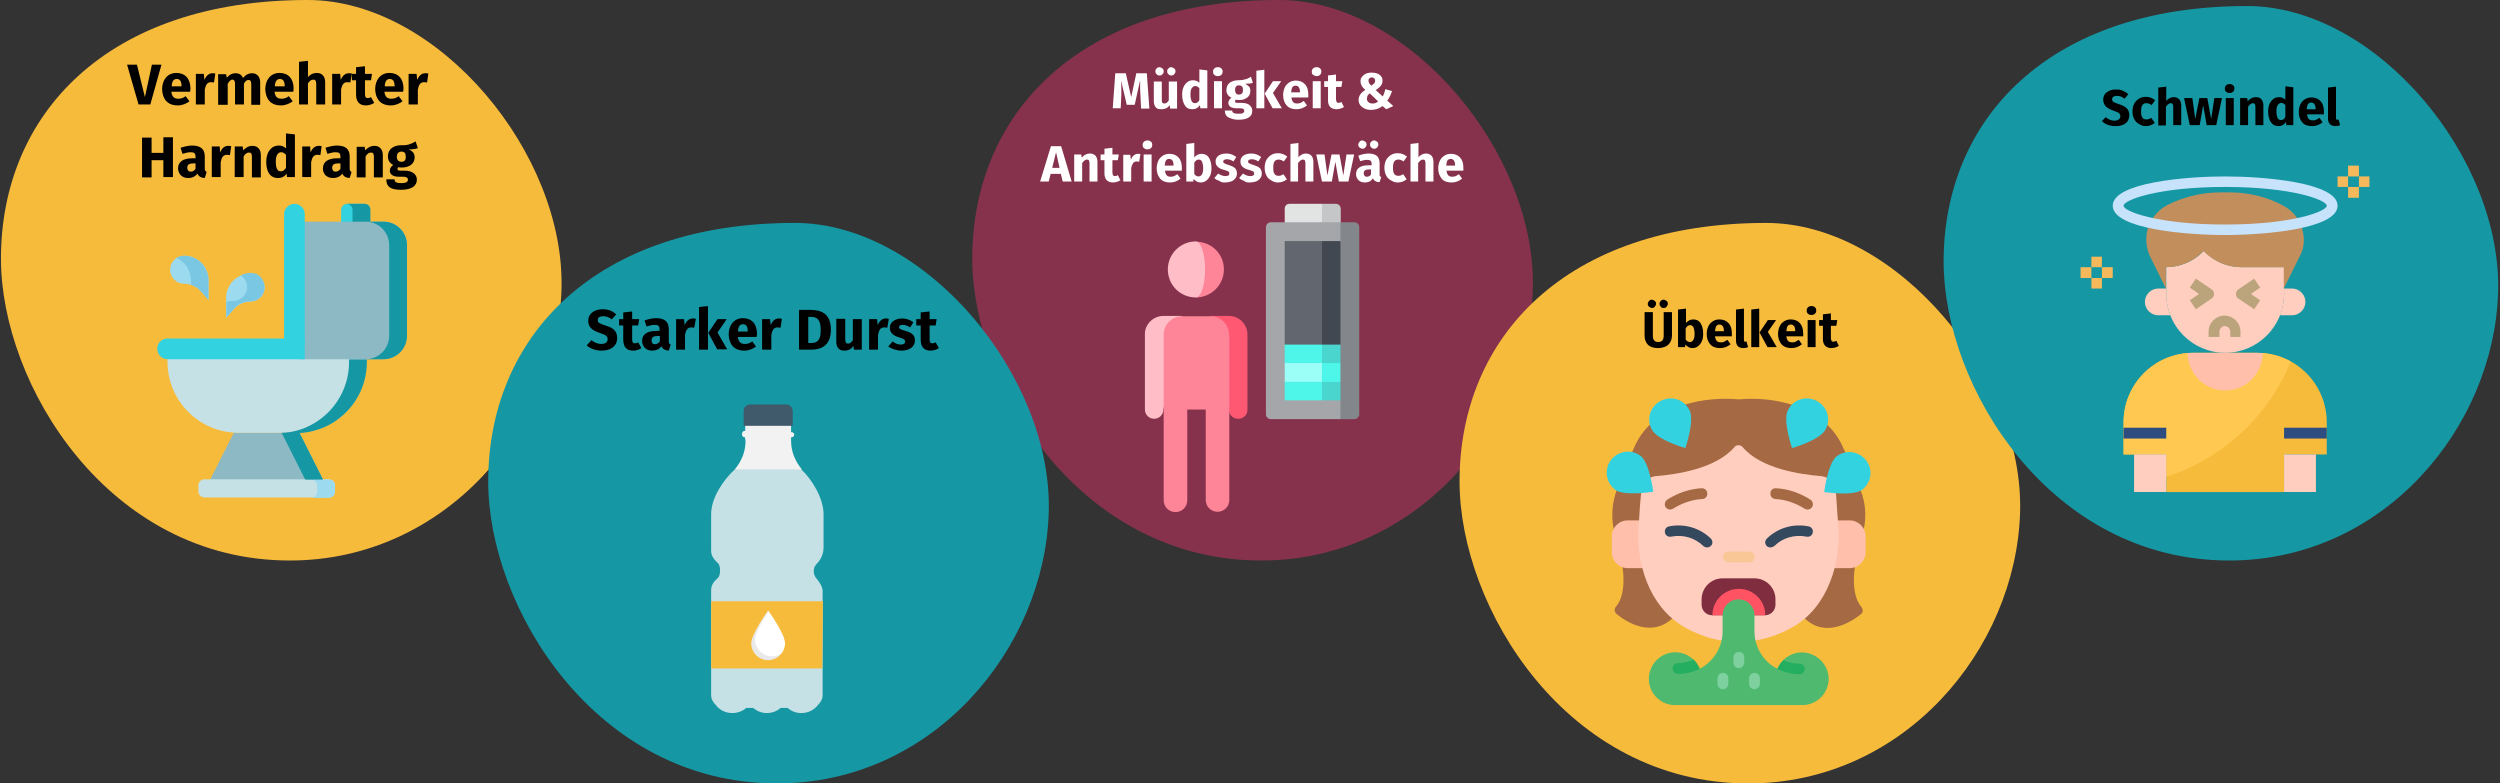 <?xml version="1.0" encoding="UTF-8"?>
<svg xmlns="http://www.w3.org/2000/svg" xmlns:xlink="http://www.w3.org/1999/xlink" width="785px" height="246px" viewBox="0 0 785 246" version="1.1">
  <rect x="0" y="0" width="785" height="246" fill="#333333" stroke="none"/>
  <title>diabetes-typ2-symptome</title>
  <g id="Page-1" stroke="none" stroke-width="1" fill="none" fill-rule="evenodd">
    <g id="Illustrationen" transform="translate(-123, -27319)" fill-rule="nonzero">
      <g id="diabetes-typ2-symptome" transform="translate(123, 27319)">
        <g id="Group-2">
          <path d="M91,176 C140,176 174.9,133.8 176.3,91.1 C177.7,48.4 137.7,0 96.6,0 C33.7,0 0.3,35.8 0.3,81.2 C0.3,120.7 33.9,176 91,176 Z" id="Oval-Copy-2" fill="#F7BB3C"></path>
          <g id="toilet" transform="translate(49, 64)">
            <path d="M65.4,0 L60,0 C59,0 58.1,0.8 58.1,1.9 L58.1,7.5 L67.2,7.5 L67.2,1.9 C67.3,0.8 66.5,0 65.4,0 L65.4,0 Z" id="Path" fill="#33D2E1"></path>
            <path d="M67.3,1.9 L67.3,7.5 L61.7,7.5 L61.7,1.9 C61.7,0.9 60.9,0.1 59.9,0 C59.9,0 60,0 60,0 L65.4,0 C66.5,0 67.3,0.8 67.3,1.9 Z" id="Path_1_" fill="#1598A4"></path>
            <polygon id="Path_2_" fill="#8DB9C4" points="45 71.9 24.4 71.9 17 86.6 34.9 89.2 52.4 86.6"></polygon>
            <path d="M43.9,71.9 L25.9,71.9 C13.6,71.9 3.6,61.9 3.6,49.6 L3.6,46.8 L66.1,46.8 L66.1,49.6 C66.2,62 56.2,71.9 43.9,71.9 Z" id="Path_3_" fill="#C5E1E6"></path>
            <path d="M66.2,48.8 L66.2,49.7 C66.2,62 56.2,72 43.9,72 L38.3,72 C50.6,72 60.6,62 60.6,49.7 L60.6,48.8 L66.2,48.8 L66.2,48.8 Z" id="Path_4_" fill="#1598A4"></path>
            <path d="M71.4,48.8 L44.9,48.8 L44.9,5.6 L71.4,5.6 C75.5,5.6 78.8,8.9 78.8,13 L78.8,41.4 C78.8,45.4 75.5,48.8 71.4,48.8 L71.4,48.8 Z" id="Path_5_" fill="#8DB9C4"></path>
            <path d="M78.8,13 L78.8,41.4 C78.8,45.5 75.5,48.8 71.4,48.8 L65.8,48.8 C69.9,48.8 73.2,45.5 73.2,41.4 L73.2,13 C73.2,8.9 69.9,5.6 65.8,5.6 L71.4,5.6 C75.5,5.6 78.8,8.9 78.8,13 L78.8,13 Z" id="Path_6_" fill="#1598A4"></path>
            <path d="M43.5,0 C45.3,0 46.7,1.5 46.7,3.2 L46.7,44.1 L40.2,44.1 L40.2,3.2 C40.2,1.5 41.7,0 43.5,0 L43.5,0 Z" id="Path_7_" fill="#33D2E1"></path>
            <path d="M3.6,42.3 L46.7,42.3 L46.7,48.8 L3.6,48.8 C1.8,48.8 0.4,47.3 0.4,45.6 C0.3,43.7 1.8,42.3 3.6,42.3 L3.6,42.3 Z" id="Path_8_" fill="#33D2E1"></path>
            <path d="M54.3,92.2 L15.2,92.2 C14.2,92.2 13.3,91.4 13.3,90.3 L13.3,88.4 C13.3,87.4 14.1,86.5 15.2,86.5 L54.3,86.5 C55.3,86.5 56.2,87.3 56.2,88.4 L56.2,90.3 C56.2,91.3 55.3,92.2 54.3,92.2 Z" id="Path_9_" fill="#C5E1E6"></path>
            <path d="M56.2,88.5 L56.2,90.4 C56.2,91.4 55.4,92.3 54.3,92.3 L48.7,92.3 C49.7,92.3 50.6,91.5 50.6,90.4 L50.6,88.5 C50.6,87.5 49.8,86.6 48.7,86.6 L54.3,86.6 C55.3,86.6 56.2,87.4 56.2,88.5 L56.2,88.5 Z" id="Path_10_" fill="#9CDBEF"></path>
            <path d="M22,35.8 L22,29.6 C22,25.3 25.4,21.9 29.7,21.9 C32.1,21.9 34.1,23.9 34.1,26.3 C34.1,28.7 32.1,30.7 29.7,30.7 C27.6,30.7 25.7,31.6 24.3,33.2 L22,35.8 Z" id="Path_11_" fill="#9CDBEF"></path>
            <path d="M34.1,26.2 C34.1,27.4 33.6,28.5 32.8,29.3 C32,30.1 30.9,30.6 29.7,30.6 C28.7,30.6 27.7,30.8 26.8,31.2 C25.9,31.6 25.1,32.2 24.4,33 L22.1,35.7 L22.1,30.8 C22.8,30.6 23.5,30.5 24.2,30.5 C25.4,30.5 26.5,30 27.3,29.2 C28.1,28.4 28.6,27.3 28.6,26.1 C28.6,24.9 28.1,23.8 27.3,23 C27.1,22.8 26.8,22.6 26.6,22.4 C27.6,22 28.7,21.7 29.8,21.7 C31,21.7 32.1,22.2 32.9,23 C33.6,23.9 34.1,25 34.1,26.2 L34.1,26.2 Z" id="Path_12_" fill="#79C7E2"></path>
            <path d="M16.5,30.2 L16.5,24 C16.5,19.7 13.1,16.3 8.8,16.3 C6.4,16.3 4.4,18.3 4.4,20.7 C4.4,23.1 6.4,25.1 8.8,25.1 C10.9,25.1 12.8,26 14.2,27.6 L16.5,30.2 Z" id="Path_13_" fill="#9CDBEF"></path>
            <g id="Group" transform="translate(5.94, 16.2)">
              <path d="M10.5,7.8 L10.5,14 L8.2,11.3 C7.5,10.5 6.7,9.9 5.8,9.5 C5.5,9.4 5.3,9.3 5,9.2 L5,7.8 C5,4.7 3.2,2 0.5,0.8 C1.2,0.4 2,0.1 2.9,0.1 C7.1,0.1 10.5,3.6 10.5,7.8 Z" id="Path_14_" fill="#79C7E2"></path>
              <polygon id="Path_15_" fill="#1598A4" points="46.5 70.4 40.9 70.4 33.5 55.7 39.1 55.7"></polygon>
            </g>
          </g>
          <path d="M396,176 C445,176 479.9,133.8 481.3,91.1 C482.7,48.4 442.7,0 401.6,0 C338.7,0 305.3,35.8 305.3,81.2 C305.3,120.7 338.9,176 396,176 Z" id="Oval-Copy-3" fill="#87324C"></path>
          <g id="tiredness" transform="translate(359, 64)">
            <path d="M26.9,35.2 L21.1,35.2 L26.9,64.7 C26.9,66.3 28.2,67.5 29.8,67.5 C31.4,67.5 32.7,66.3 32.7,64.7 L32.7,41 C32.7,37.9 30.1,35.2 26.9,35.2 Z" id="Path_16_" fill="#FF5872"></path>
            <path d="M6.3,35.2 L12.1,35.2 L6.3,64.6 C6.3,66.2 5,67.5 3.4,67.5 C1.8,67.5 0.5,66.2 0.5,64.6 L0.5,41 C0.4,37.9 3.1,35.2 6.3,35.2 Z" id="Path_17_" fill="#FFBDC8"></path>
            <path d="M26.9,41.1 C26.9,37.9 24.3,35.3 21.1,35.3 L12.2,35.3 C9,35.3 6.4,37.9 6.4,41.1 L6.4,93.1 C6.4,95.1 8,96.8 10.1,96.8 C12.1,96.8 13.8,95.2 13.8,93.1 L13.8,64.6 L19.6,64.6 L19.6,93 C19.6,95 21.2,96.7 23.3,96.7 C25.3,96.7 27,95.1 27,93 L27,41.1 L26.9,41.1 Z" id="Path_18_" fill="#FE8598"></path>
            <path d="M16.5,11.9 L16.5,29.4 C21.3,29.4 25.3,25.5 25.3,20.6 C25.3,15.7 21.4,11.9 16.5,11.9 Z" id="Path_19_" fill="#FE8598"></path>
            <path d="M19.4,20.6 C19.4,15.8 18.1,11.8 16.5,11.8 C11.7,11.8 7.7,15.7 7.7,20.6 C7.7,25.5 11.6,29.4 16.5,29.4 C18.1,29.4 19.4,25.5 19.4,20.6 Z" id="Path_20_" fill="#FFBDC8"></path>
            <path d="M56.1,0 L50.3,11.7 L62,11.7 L62,1.5 C62,0.7 61.3,0 60.5,0 L56.1,0 Z" id="Path_21_" fill="#C5C6C8"></path>
            <path d="M44.4,1.5 L44.4,11.7 L56.1,11.7 L56.1,0 L45.9,0 C45,0 44.4,0.7 44.4,1.5 Z" id="Path_22_" fill="#E2E3E3"></path>
            <path d="M61.9,5.8 L47.3,36.7 L61.9,67.6 L66.3,67.6 C67.1,67.6 67.8,66.9 67.8,66.1 L67.8,7.3 C67.8,6.5 67.1,5.8 66.3,5.8 L61.9,5.8 Z" id="Path_23_" fill="#83878C"></path>
            <path d="M38.5,7.3 L38.5,66.1 C38.5,66.9 39.2,67.6 40,67.6 L61.9,67.6 L61.9,61.8 L47.3,36.8 L61.9,11.8 L61.9,5.8 L40,5.8 C39.2,5.8 38.5,6.5 38.5,7.3 Z" id="Path_24_" fill="#A4A6AA"></path>
            <polygon id="Path_25_" fill="#4AD6CF" points="50.2 47.1 61.9 55.9 61.9 61.7 56.1 61.7"></polygon>
            <polygon id="Path_26_" fill="#4EF5E9" points="56.1 47.1 44.4 55.9 44.4 61.7 56.1 61.7"></polygon>
            <polygon id="Path_27_" fill="#4EF5E9" points="50.2 41.3 61.9 50 61.9 55.9 56.1 55.9"></polygon>
            <polygon id="Path_28_" fill="#9BFEF7" points="56.1 41.3 44.4 50 44.4 55.9 56.1 55.9"></polygon>
            <polygon id="Path_29_" fill="#4AD6CF" points="50.2 35.4 61.9 44.2 61.9 50 56.1 50"></polygon>
            <polygon id="Path_30_" fill="#4EF5E9" points="56.1 35.4 44.4 44.2 44.4 50 56.1 50"></polygon>
            <polygon id="Path_31_" fill="#414851" points="56.1 11.7 47.3 27.9 56.1 44.2 61.9 44.2 61.9 11.7"></polygon>
            <polygon id="Path_32_" fill="#62676F" points="44.4 11.7 56.1 11.7 56.1 44.2 44.4 44.2"></polygon>
          </g>
          <path d="M351.9,34 L352.1,29.7 C352.1,29 352.1,28.4 352.1,27.8 C352.1,27 352.1,26.1 352,25.2 L352,25.2 L353.8,32.9 L356.3,32.9 L358,25.2 C358,25.8 358,26.3 358,27 C358,27.8 358,28.7 358.1,29.8 L358.1,29.8 L358.3,34.1 L360.9,34.1 L360.1,23 L356.8,23 L355.2,30.5 L353.5,23 L350.2,23 L349.4,34 L351.9,34 Z M364.1,23.7 C364.5,23.7 364.8,23.6 365,23.3 C365.3,23.1 365.4,22.8 365.4,22.4 C365.4,22 365.3,21.7 365,21.5 C364.7,21.3 364.4,21.1 364.1,21.1 C363.8,21.1 363.4,21.2 363.2,21.5 C362.9,21.7 362.8,22 362.8,22.4 C362.8,22.8 362.9,23.1 363.2,23.3 C363.4,23.6 363.7,23.7 364.1,23.7 Z M367.8,23.7 C368.2,23.7 368.5,23.6 368.7,23.3 C368.9,23.1 369.1,22.8 369.1,22.4 C369.1,22 369,21.7 368.7,21.5 C368.4,21.3 368.1,21.1 367.8,21.1 C367.4,21.1 367.1,21.2 366.9,21.5 C366.6,21.7 366.5,22 366.5,22.4 C366.5,22.8 366.6,23.1 366.9,23.3 C367.1,23.6 367.4,23.7 367.8,23.7 Z M364.7,34.3 C365.8,34.3 366.7,33.9 367.3,33 L367.3,33 L367.4,34.1 L369.6,34.1 L369.6,25.6 L367,25.6 L367,31.5 C366.6,32.2 366.2,32.5 365.6,32.5 C365.3,32.5 365.1,32.4 365,32.3 C364.9,32.2 364.8,31.8 364.8,31.4 L364.8,31.4 L364.8,25.6 L362.3,25.6 L362.3,31.7 C362.3,32.5 362.5,33.2 362.9,33.7 C363.3,34.2 363.9,34.3 364.7,34.3 Z M374.4,34.3 C375.4,34.3 376.2,33.9 376.8,33 L376.8,33 L376.9,34 L379.1,34 L379.1,22.1 L376.6,21.8 L376.6,26 C376.1,25.5 375.4,25.2 374.6,25.2 C373.9,25.2 373.3,25.4 372.8,25.8 C372.3,26.2 371.9,26.7 371.6,27.4 C371.3,28.1 371.2,28.9 371.2,29.7 C371.2,31.1 371.5,32.2 372,33 C372.5,33.9 373.3,34.3 374.4,34.3 Z M375.2,32.4 C374.8,32.4 374.4,32.2 374.2,31.8 C374,31.4 373.8,30.7 373.8,29.7 C373.8,28.8 373.9,28.1 374.2,27.7 C374.5,27.3 374.9,27 375.3,27 C375.6,27 375.8,27.1 376,27.2 C376.2,27.3 376.4,27.5 376.6,27.7 L376.6,27.7 L376.6,31.4 C376.3,32.1 375.8,32.4 375.2,32.4 Z M382.4,23.9 C382.8,23.9 383.2,23.8 383.5,23.5 C383.8,23.2 383.9,22.9 383.9,22.5 C383.9,22.1 383.8,21.7 383.5,21.5 C383.2,21.2 382.9,21.1 382.4,21.1 C382,21.1 381.6,21.2 381.3,21.5 C381,21.8 380.9,22.1 380.9,22.5 C380.9,22.9 381,23.3 381.3,23.5 C381.6,23.8 382,23.9 382.4,23.9 Z M383.7,34 L383.7,25.5 L381.2,25.5 L381.2,34 L383.7,34 Z M388.8,37.6 C390.2,37.6 391.3,37.4 392.1,36.9 C392.9,36.4 393.2,35.7 393.2,34.8 C393.2,34.3 393.1,33.9 392.8,33.5 C392.5,33.1 392.2,32.8 391.7,32.6 C391.2,32.4 390.6,32.3 390,32.3 L390,32.3 L388.7,32.3 C388.3,32.3 388.1,32.3 388,32.2 C387.9,32.1 387.8,32 387.8,31.8 C387.8,31.7 387.8,31.6 387.9,31.5 C387.9,31.4 388,31.3 388.1,31.3 C388.4,31.4 388.7,31.4 389.1,31.4 C389.8,31.4 390.5,31.3 391,31 C391.5,30.8 392,30.4 392.2,30 C392.5,29.6 392.6,29.1 392.6,28.5 C392.6,27.9 392.5,27.5 392.2,27.2 C391.9,26.9 391.5,26.6 391,26.3 C392.1,26.3 392.9,26.2 393.4,26 L393.4,26 L392.8,24.1 C392.2,24.5 391.6,24.8 391,24.9 C390.4,25.1 389.7,25.2 388.8,25.2 C387.7,25.2 386.8,25.5 386.1,26 C385.4,26.6 385.1,27.3 385.1,28.3 C385.1,28.9 385.2,29.3 385.5,29.7 C385.7,30.1 386.1,30.4 386.7,30.7 C386.4,30.9 386.1,31.1 386,31.4 C385.8,31.7 385.7,32 385.7,32.3 C385.7,32.8 385.9,33.2 386.3,33.5 C386.7,33.8 387.4,34 388.3,34 L388.3,34 L389.5,34 C389.9,34 390.2,34.1 390.4,34.2 C390.6,34.3 390.7,34.6 390.7,34.8 C390.7,35.1 390.6,35.3 390.3,35.5 C390,35.7 389.6,35.7 388.9,35.7 C388.4,35.7 388,35.7 387.7,35.6 C387.4,35.5 387.2,35.4 387.1,35.3 C387,35.2 386.9,34.9 386.9,34.7 L386.9,34.7 L384.6,34.7 C384.6,35.3 384.7,35.8 385,36.2 C385.2,36.6 385.7,36.9 386.3,37.1 C387,37.4 387.8,37.6 388.8,37.6 Z M389,29.7 C388.6,29.7 388.3,29.6 388.1,29.3 C387.9,29 387.8,28.7 387.8,28.2 C387.8,27.8 387.9,27.4 388.1,27.2 C388.3,26.9 388.6,26.8 389,26.8 C389.9,26.8 390.3,27.3 390.3,28.2 C390.3,28.7 390.2,29.1 390,29.3 C389.7,29.6 389.4,29.7 389,29.7 Z M397,34 L397,21.9 L394.5,22.2 L394.5,34 L397,34 Z M402.5,34 L399.7,29.2 L402.3,25.5 L399.7,25.5 L397.1,29.4 L399.6,34 L402.5,34 Z M407.1,34.3 C408.3,34.3 409.4,33.9 410.4,33.1 L410.4,33.1 L409.4,31.7 C409,32 408.7,32.1 408.4,32.3 C408.1,32.4 407.7,32.5 407.4,32.5 C406.8,32.5 406.4,32.4 406.1,32.1 C405.8,31.8 405.6,31.3 405.5,30.6 L405.5,30.6 L410.8,30.6 C410.8,30.3 410.8,30 410.8,29.7 C410.8,28.3 410.5,27.3 409.8,26.5 C409.1,25.7 408.1,25.3 406.9,25.3 C406.1,25.3 405.4,25.5 404.8,25.9 C404.2,26.3 403.7,26.8 403.4,27.5 C403.1,28.2 402.9,29 402.9,29.8 C402.9,31.2 403.3,32.3 404,33.1 C404.7,33.9 405.7,34.3 407.1,34.3 Z M408.2,29 L405.4,29 C405.5,28.3 405.6,27.7 405.8,27.4 C406,27.1 406.4,26.9 406.8,26.9 C407.7,26.9 408.2,27.6 408.2,28.9 L408.2,28.9 L408.2,29 L408.2,29 Z M413.4,23.9 C413.8,23.9 414.2,23.8 414.5,23.5 C414.8,23.2 414.9,22.9 414.9,22.5 C414.9,22.1 414.8,21.7 414.5,21.5 C414.2,21.2 413.9,21.1 413.4,21.1 C413,21.1 412.6,21.2 412.3,21.5 C412,21.8 411.9,22.1 411.9,22.5 C411.9,22.9 412,23.3 412.3,23.5 C412.6,23.7 413,23.9 413.4,23.9 Z M414.7,34 L414.7,25.5 L412.2,25.5 L412.2,34 L414.7,34 Z M419.7,34.3 C420.1,34.3 420.5,34.2 420.9,34.1 C421.3,34 421.7,33.8 422,33.6 L422,33.6 L421.2,32 C420.9,32.2 420.6,32.3 420.3,32.3 C420,32.3 419.8,32.2 419.7,32 C419.6,31.8 419.5,31.5 419.5,31.2 L419.5,31.2 L419.5,27.3 L421.2,27.3 L421.5,25.5 L419.5,25.5 L419.5,23.4 L417,23.7 L417,25.5 L415.8,25.5 L415.8,27.3 L417,27.3 L417,31.2 C416.9,33.2 417.8,34.3 419.7,34.3 Z M435.3,34.3 L437.5,33.3 L435.6,31.6 C436.2,30.8 436.7,29.8 437.1,28.6 L437.1,28.6 L435,28 C434.8,28.9 434.5,29.7 434.2,30.3 L434.2,30.3 L432,28.3 C432.7,27.8 433.2,27.4 433.6,26.9 C434,26.4 434.1,25.9 434.1,25.3 C434.1,24.8 434,24.4 433.7,24 C433.4,23.6 433,23.3 432.5,23.1 C432,22.9 431.4,22.8 430.7,22.8 C430,22.8 429.3,22.9 428.8,23.2 C428.3,23.4 427.9,23.8 427.6,24.2 C427.3,24.6 427.2,25 427.2,25.5 C427.2,26 427.3,26.4 427.5,26.8 C427.7,27.2 428.1,27.7 428.7,28.2 C428,28.7 427.4,29.2 427.1,29.7 C426.8,30.2 426.6,30.7 426.6,31.4 C426.6,32 426.8,32.6 427.1,33 C427.4,33.4 427.9,33.8 428.5,34.1 C429.1,34.4 429.8,34.5 430.6,34.5 C431.9,34.5 433.1,34.1 434.1,33.3 L434.1,33.3 L435.3,34.3 Z M430.6,26.9 C430.3,26.6 430,26.3 429.9,26.1 C429.8,25.9 429.7,25.6 429.7,25.3 C429.7,25 429.8,24.7 430,24.6 C430.2,24.4 430.4,24.3 430.8,24.3 C431.1,24.3 431.3,24.4 431.5,24.6 C431.7,24.8 431.8,25 431.8,25.3 C431.8,25.6 431.7,25.9 431.5,26.2 C431.2,26.4 430.9,26.7 430.6,26.9 Z M431,32.5 C430.5,32.5 430.1,32.4 429.7,32.1 C429.4,31.8 429.2,31.5 429.2,31 C429.2,30.7 429.3,30.4 429.4,30.1 C429.5,29.8 429.8,29.6 430.1,29.3 L430.1,29.3 L432.7,31.8 C432.3,32.3 431.7,32.5 431,32.5 Z M329.3,57 L329.9,54.6 L333.1,54.6 L333.7,57 L336.5,57 L333.2,45.9 L330,45.9 L326.6,57 L329.3,57 Z M332.7,52.7 L330.4,52.7 L331.6,47.8 L332.7,52.7 Z M339.8,57 L339.8,51.2 C340.3,50.5 340.8,50.1 341.3,50.1 C341.6,50.1 341.8,50.2 341.9,50.3 C342,50.5 342.1,50.8 342.1,51.2 L342.1,51.2 L342.1,57 L344.6,57 L344.6,50.8 C344.6,50 344.4,49.4 344,48.9 C343.6,48.5 343,48.2 342.3,48.2 C341.8,48.2 341.3,48.3 340.9,48.5 C340.5,48.7 340.1,49 339.7,49.5 L339.7,49.5 L339.5,48.5 L337.3,48.5 L337.3,57 L339.8,57 Z M349.5,57.3 C349.9,57.3 350.3,57.2 350.7,57.1 C351.1,57 351.5,56.8 351.8,56.6 L351.8,56.6 L351,55 C350.7,55.2 350.4,55.3 350.1,55.3 C349.8,55.3 349.6,55.2 349.5,55 C349.4,54.8 349.3,54.5 349.3,54.2 L349.3,54.2 L349.3,50.3 L351,50.3 L351.3,48.5 L349.3,48.5 L349.3,46.4 L346.8,46.7 L346.8,48.5 L345.6,48.5 L345.6,50.3 L346.8,50.3 L346.8,54.2 C346.7,56.2 347.7,57.3 349.5,57.3 Z M355.2,57 L355.2,52.8 C355.3,52.1 355.6,51.6 355.8,51.2 C356.1,50.9 356.4,50.7 356.9,50.7 C357.1,50.7 357.3,50.7 357.7,50.8 L357.7,50.8 L358.1,48.4 C357.8,48.3 357.6,48.3 357.3,48.3 C356.8,48.3 356.4,48.5 356,48.8 C355.6,49.1 355.3,49.6 355.1,50.2 L355.1,50.2 L354.9,48.6 L352.7,48.6 L352.7,57 L355.2,57 Z M360.3,46.9 C360.7,46.9 361.1,46.8 361.4,46.5 C361.7,46.2 361.8,45.9 361.8,45.5 C361.8,45.1 361.7,44.7 361.4,44.5 C361.1,44.2 360.8,44.1 360.3,44.1 C359.9,44.1 359.5,44.2 359.2,44.5 C358.9,44.8 358.8,45.1 358.8,45.5 C358.8,45.9 358.9,46.3 359.2,46.5 C359.5,46.8 359.9,46.9 360.3,46.9 Z M361.6,57 L361.6,48.5 L359.1,48.5 L359.1,57 L361.6,57 Z M367.4,57.3 C368.6,57.3 369.7,56.9 370.7,56.1 L370.7,56.1 L369.7,54.7 C369.3,55 369,55.1 368.7,55.3 C368.4,55.4 368,55.5 367.7,55.5 C367.1,55.5 366.7,55.4 366.4,55.1 C366.1,54.8 365.9,54.3 365.8,53.6 L365.8,53.6 L371.1,53.6 C371.1,53.3 371.1,53 371.1,52.7 C371.1,51.3 370.8,50.3 370.1,49.5 C369.4,48.7 368.4,48.3 367.2,48.3 C366.4,48.3 365.7,48.5 365.1,48.9 C364.5,49.3 364,49.8 363.7,50.5 C363.4,51.2 363.2,52 363.2,52.8 C363.2,54.2 363.6,55.3 364.3,56.1 C365,56.9 366,57.3 367.4,57.3 Z M368.5,52 L365.7,52 C365.8,51.3 365.9,50.7 366.1,50.4 C366.3,50.1 366.7,49.9 367.1,49.9 C368,49.9 368.5,50.6 368.5,51.9 L368.5,51.9 L368.5,52 L368.5,52 Z M377,57.3 C377.7,57.3 378.3,57.1 378.8,56.7 C379.3,56.3 379.7,55.8 380,55.1 C380.3,54.4 380.4,53.6 380.4,52.8 C380.4,51.4 380.1,50.3 379.6,49.5 C379.1,48.7 378.3,48.3 377.3,48.3 C376.8,48.3 376.4,48.4 376,48.6 C375.6,48.8 375.3,49.1 375,49.4 L375,49.4 L375,44.9 L372.5,45.2 L372.5,57 L374.7,57 L374.8,56.2 C375.1,56.5 375.4,56.8 375.8,57 C376.1,57.2 376.6,57.3 377,57.3 Z M376.3,55.4 C376,55.4 375.8,55.3 375.6,55.2 C375.4,55.1 375.2,54.9 375,54.6 L375,54.6 L375,51.1 C375.4,50.4 375.9,50.1 376.4,50.1 C376.8,50.1 377.2,50.3 377.4,50.7 C377.6,51.1 377.8,51.8 377.8,52.8 C377.8,54.5 377.3,55.4 376.3,55.4 Z M384.6,57.3 C385.3,57.3 385.9,57.2 386.5,57 C387.1,56.8 387.5,56.5 387.9,56 C388.2,55.6 388.4,55.1 388.4,54.5 C388.4,53.8 388.2,53.2 387.8,52.8 C387.4,52.4 386.7,52.1 385.8,51.8 C385.3,51.7 384.9,51.5 384.7,51.4 C384.5,51.3 384.3,51.2 384.2,51.1 C384.1,51 384.1,50.9 384.1,50.7 C384.1,50.5 384.2,50.3 384.4,50.2 C384.6,50.1 384.8,50 385.2,50 C385.9,50 386.6,50.2 387.3,50.7 L387.3,50.7 L388.2,49.3 C387.8,49 387.3,48.7 386.8,48.5 C386.3,48.3 385.7,48.2 385.1,48.2 C384.4,48.2 383.8,48.3 383.3,48.5 C382.8,48.7 382.4,49 382.1,49.4 C381.8,49.8 381.7,50.2 381.7,50.7 C381.7,51.4 381.9,51.9 382.3,52.3 C382.7,52.7 383.3,53.1 384.2,53.3 C384.7,53.4 385.1,53.6 385.4,53.7 C385.7,53.8 385.8,53.9 385.9,54 C386,54.1 386,54.3 386,54.5 C386,54.8 385.9,55 385.7,55.1 C385.5,55.2 385.2,55.3 384.8,55.3 C384,55.3 383.3,55 382.5,54.5 L382.5,54.5 L381.3,55.9 C381.7,56.3 382.2,56.6 382.9,56.8 C383.3,57.2 383.9,57.3 384.6,57.3 Z M392.4,57.3 C393.1,57.3 393.7,57.2 394.3,57 C394.9,56.8 395.3,56.5 395.7,56 C396.1,55.5 396.2,55.1 396.2,54.5 C396.2,53.8 396,53.2 395.6,52.8 C395.2,52.4 394.5,52.1 393.6,51.8 C393.1,51.7 392.7,51.5 392.5,51.4 C392.3,51.3 392.1,51.2 392,51.1 C391.9,51 391.9,50.9 391.9,50.7 C391.9,50.5 392,50.3 392.2,50.2 C392.4,50.1 392.6,50 393,50 C393.7,50 394.4,50.2 395.1,50.7 L395.1,50.7 L396,49.3 C395.6,49 395.1,48.7 394.6,48.5 C394.1,48.3 393.5,48.2 392.9,48.2 C392.2,48.2 391.6,48.3 391.1,48.5 C390.6,48.7 390.2,49 389.9,49.4 C389.6,49.8 389.5,50.2 389.5,50.7 C389.5,51.4 389.7,51.9 390.1,52.3 C390.5,52.7 391.1,53.1 392,53.3 C392.5,53.4 392.9,53.6 393.2,53.7 C393.4,53.8 393.6,53.9 393.7,54 C393.8,54.1 393.8,54.3 393.8,54.5 C393.8,54.8 393.7,55 393.5,55.1 C393.3,55.2 393,55.3 392.6,55.3 C391.8,55.3 391.1,55 390.3,54.5 L390.3,54.5 L389.1,55.9 C389.5,56.3 390,56.6 390.7,56.8 C391,57.2 391.6,57.3 392.4,57.3 Z M401.2,57.3 C402.3,57.3 403.2,57 404.1,56.3 L404.1,56.3 L403,54.7 C402.7,54.9 402.4,55 402.2,55.1 C402,55.2 401.7,55.2 401.4,55.2 C400.9,55.2 400.4,55 400.2,54.6 C399.9,54.2 399.8,53.6 399.8,52.7 C399.8,51.8 399.9,51.1 400.2,50.7 C400.5,50.3 400.9,50.1 401.5,50.1 C402,50.1 402.6,50.3 403.1,50.7 L403.1,50.7 L404.2,49.2 C403.8,48.8 403.3,48.6 402.9,48.4 C402.4,48.2 401.9,48.1 401.3,48.1 C400.5,48.1 399.7,48.3 399.1,48.7 C398.5,49.1 398,49.6 397.6,50.3 C397.3,51 397.1,51.8 397.1,52.7 C397.1,53.6 397.3,54.4 397.6,55 C397.9,55.7 398.4,56.2 399.1,56.6 C399.8,57 400.3,57.3 401.2,57.3 Z M407.6,57 L407.6,51.2 C408.1,50.5 408.6,50.1 409.1,50.1 C409.4,50.1 409.6,50.2 409.7,50.3 C409.8,50.5 409.9,50.8 409.9,51.2 L409.9,51.2 L409.9,57 L412.4,57 L412.4,50.8 C412.4,50 412.2,49.4 411.8,48.9 C411.4,48.5 410.8,48.2 410.1,48.2 C409.6,48.2 409.2,48.3 408.8,48.5 C408.4,48.7 408,49 407.7,49.4 L407.7,49.4 L407.7,44.9 L405.2,45.2 L405.2,57 L407.6,57 Z M418.2,57 L419.3,50.8 L420.4,57 L423.4,57 L425.2,48.5 L422.8,48.5 L421.8,55.1 L420.6,48.5 L418.1,48.5 L416.8,55.1 L415.9,48.5 L413.3,48.5 L415.1,57 L418.2,57 Z M427.8,46.7 C428.2,46.7 428.5,46.6 428.7,46.3 C428.9,46 429.1,45.8 429.1,45.4 C429.1,45 429,44.7 428.7,44.5 C428.4,44.3 428.1,44.1 427.8,44.1 C427.5,44.1 427.1,44.2 426.9,44.5 C426.7,44.8 426.5,45 426.5,45.4 C426.5,45.8 426.6,46.1 426.9,46.3 C427.2,46.5 427.4,46.7 427.8,46.7 Z M431.5,46.7 C431.9,46.7 432.2,46.6 432.4,46.3 C432.6,46.1 432.8,45.8 432.8,45.4 C432.8,45 432.7,44.7 432.4,44.5 C432.2,44.3 431.8,44.1 431.5,44.1 C431.1,44.1 430.8,44.2 430.6,44.5 C430.3,44.7 430.2,45 430.2,45.4 C430.2,45.8 430.3,46.1 430.6,46.3 C430.8,46.6 431.1,46.7 431.5,46.7 Z M428.5,57.3 C429.7,57.3 430.5,56.9 431.1,56 C431.3,56.4 431.5,56.7 431.9,56.9 C432.2,57.1 432.7,57.2 433.2,57.2 L433.2,57.2 L433.7,55.6 C433.5,55.5 433.4,55.4 433.3,55.3 C433.2,55.2 433.2,54.9 433.2,54.6 L433.2,54.6 L433.2,51.3 C433.2,50.3 432.9,49.5 432.4,49 C431.8,48.5 430.9,48.2 429.7,48.2 C429.2,48.2 428.7,48.3 428.1,48.4 C427.5,48.5 427,48.7 426.5,48.9 L426.5,48.9 L427.1,50.6 C427.5,50.5 427.9,50.4 428.3,50.3 C428.7,50.2 429,50.2 429.3,50.2 C429.8,50.2 430.2,50.3 430.4,50.5 C430.6,50.7 430.7,51 430.7,51.5 L430.7,51.5 L430.7,51.9 L429.8,51.9 C428.5,51.9 427.5,52.1 426.8,52.6 C426.1,53.1 425.8,53.8 425.8,54.7 C425.8,55.5 426.1,56.1 426.6,56.6 C427,57 427.7,57.3 428.5,57.3 Z M429.2,55.5 C428.9,55.5 428.6,55.4 428.5,55.2 C428.3,55 428.2,54.7 428.2,54.4 C428.2,54 428.3,53.7 428.6,53.5 C428.9,53.3 429.3,53.2 429.9,53.2 L429.9,53.2 L430.5,53.2 L430.5,54.7 C430.3,55.2 429.8,55.5 429.2,55.5 Z M438.8,57.3 C439.9,57.3 440.8,57 441.7,56.3 L441.7,56.3 L440.6,54.7 C440.3,54.9 440,55 439.8,55.1 C439.6,55.2 439.3,55.2 439,55.2 C438.5,55.2 438,55 437.8,54.6 C437.5,54.2 437.4,53.6 437.4,52.7 C437.4,51.8 437.5,51.1 437.8,50.7 C438.1,50.3 438.5,50.1 439.1,50.1 C439.6,50.1 440.2,50.3 440.7,50.7 L440.7,50.7 L441.8,49.2 C441.4,48.8 440.9,48.6 440.5,48.4 C440,48.2 439.5,48.1 438.9,48.1 C438.1,48.1 437.3,48.3 436.7,48.7 C436.1,49.1 435.6,49.6 435.2,50.3 C434.9,51 434.7,51.8 434.7,52.7 C434.7,53.6 434.9,54.4 435.2,55 C435.5,55.7 436,56.2 436.7,56.6 C437.4,57 437.9,57.3 438.8,57.3 Z M445.3,57 L445.3,51.2 C445.8,50.5 446.3,50.1 446.8,50.1 C447.1,50.1 447.3,50.2 447.4,50.3 C447.5,50.5 447.6,50.8 447.6,51.2 L447.6,51.2 L447.6,57 L450.1,57 L450.1,50.8 C450.1,50 449.9,49.4 449.5,48.9 C449.1,48.5 448.5,48.2 447.8,48.2 C447.3,48.2 446.9,48.3 446.5,48.5 C446.1,48.7 445.7,49 445.4,49.4 L445.4,49.4 L445.4,44.9 L442.9,45.2 L442.9,57 L445.3,57 Z M455.8,57.3 C457,57.3 458.1,56.9 459.1,56.1 L459.1,56.1 L458.1,54.7 C457.7,55 457.4,55.1 457.1,55.3 C456.8,55.4 456.4,55.5 456.1,55.5 C455.5,55.5 455.1,55.4 454.8,55.1 C454.5,54.8 454.3,54.3 454.2,53.6 L454.2,53.6 L459.5,53.6 C459.5,53.3 459.5,53 459.5,52.7 C459.5,51.3 459.2,50.3 458.5,49.5 C457.8,48.7 456.8,48.3 455.6,48.3 C454.8,48.3 454.1,48.5 453.5,48.9 C452.9,49.3 452.4,49.8 452.1,50.5 C451.8,51.2 451.6,52 451.6,52.8 C451.6,54.2 452,55.3 452.7,56.1 C453.3,56.9 454.4,57.3 455.8,57.3 Z M456.9,52 L454.1,52 C454.2,51.3 454.3,50.7 454.5,50.4 C454.7,50.1 455.1,49.9 455.5,49.9 C456.4,49.9 456.9,50.6 456.9,51.9 L456.9,51.9 L456.9,52 L456.9,52 Z" id="Müdigkeit_x26_Antriebsschwäche" fill="#FFFFFF"></path>
          <path d="M244,246 C293,246 327.9,203.8 329.3,161.1 C330.7,118.4 290.7,70 249.6,70 C186.7,70 153.3,105.8 153.3,151.2 C153.3,190.7 186.9,246 244,246 Z" id="Oval-Copy-4" fill="#1598A4"></path>
          <g id="water" transform="translate(223, 127)">
            <path d="M33.4,50.1 C34.8,48.7 35.6,46.9 35.6,44.8 L35.6,34.5 C35.6,29.4 31.9,23.4 28.4,20.2 C27.2,19.2 8.8,19.5 7.6,20.5 C4.2,23.7 0.3,29.2 0.3,34.5 L0.3,46 C0.3,47.6 1.3,48.8 2.5,49.9 L2.5,49.9 C3.3,50.7 3.3,53.5 2.5,54.4 L2.5,54.4 C1.3,55.4 0.3,56.6 0.3,58.3 L0.3,91.3 C0.3,92.5 0.9,93.5 1.7,94.3 C2.9,95.9 4.7,96.9 7,96.9 C8.6,96.9 10.2,96.3 11.3,95.3 L13.5,95.3 C14.7,96.3 16.1,96.9 17.8,96.9 C19.4,96.9 21,96.3 22.1,95.3 L24.3,95.3 C25.5,96.3 26.9,96.9 28.6,96.9 C30.8,96.9 32.7,95.9 33.9,94.3 C34.7,93.5 35.3,92.5 35.3,91.3 L35.3,58.6 C35.3,57.6 34.7,56.4 34.1,55.6 L33.5,54.8 C32.2,53.5 32.2,51.3 33.4,50.1 L33.4,50.1 Z" id="Path_33_" fill="#C5E1E6"></path>
            <path d="M10.9,10.3 L10.9,10.3 L11.1,11.5 C11.1,14.7 9.9,17.8 7.7,20.4 L28.8,20.4 C26.8,18 25.4,14.9 25.4,11.5 L25.4,10.3 L25.6,10.3 C26,10.3 26.4,9.9 26.4,9.5 C26.4,9.1 26,8.7 25.6,8.7 L25.4,8.7 L25.4,6.5 L11,6.5 L11,8.3 L10.8,8.3 C10.4,8.3 10,8.7 10,9.1 C9.9,9.9 10.3,10.3 10.9,10.3 Z" id="Path_34_" fill="#F2F2F2"></path>
            <path d="M23.9,0 L12.5,0 C11.5,0 10.5,0.8 10.5,2 L10.5,6.7 L25.9,6.7 L25.9,2 C25.9,0.8 24.9,0 23.9,0 Z" id="Path_35_" fill="#40596B"></path>
            <polygon id="SVGCleanerId_0_1_" fill="#F7BB3C" points="0.3 61.8 35.4 61.8 35.2 82.9 0.3 82.9"></polygon>
            <path d="M23.5,75 C23.5,77.8 21.1,80.3 18.2,80.3 C15.3,80.3 12.9,77.9 12.9,75 C12.9,72.1 18.2,64.7 18.2,64.7 C18.2,64.7 23.5,72 23.5,75 Z" id="Path_36_" fill="#FFFFFF"></path>
            <path d="M19.4,79.1 C16.6,79.1 14.1,76.7 14.1,73.8 C14.1,71.8 16.7,67.3 18.4,64.9 C18.2,64.9 18.2,64.7 18.2,64.7 C18.2,64.7 12.9,72.2 12.9,75 C12.9,77.8 15.3,80.3 18.2,80.3 C20,80.3 21.4,79.5 22.5,78.1 C21.6,78.9 20.6,79.1 19.4,79.1 Z" id="Path_37_" fill="#231F20" opacity="0.1"></path>
          </g>
          <path d="M549,246 C598,246 632.9,203.8 634.3,161.1 C635.7,118.4 595.7,70 554.6,70 C491.7,70 458.3,105.8 458.3,151.2 C458.3,190.7 491.9,246 549,246 Z" id="Oval-Copy-5" fill="#F7BB3C"></path>
          <g id="scared" transform="translate(504, 125)">
            <path d="M62.7,69.2 C69.2,75.4 77.1,70.4 80.3,67.9 C80.7,67.6 80.9,67.2 80.9,66.8 C80.9,66.4 80.8,65.9 80.5,65.6 C77,61.6 78.4,53.4 78.4,53.4 L78.4,53.1 L81.2,41.3 C82.1,37.2 81.8,33 80.3,29.1 L75.4,17 C75.3,16.6 75.1,16.3 74.9,15.9 C73.7,13 71.9,10.4 69.7,8.3 L58.7,2.1 C53.3,0.4 47.6,-0.1 42,0.4 C36.3,-0.1 30.6,0.4 25.2,2 L14.2,8.2 C12,10.3 10.2,12.9 9,15.8 C8.8,16.2 8.7,16.6 8.5,16.9 L3.6,29 C2.2,32.9 1.9,37.1 2.7,41.2 L5.5,53 L5.5,53.3 C5.5,53.3 6.9,61.5 3.4,65.5 C3.1,65.8 3,66.3 3,66.7 C3,67.1 3.3,67.5 3.6,67.8 C6.8,70.4 14.6,75.3 21.2,69.1 L62.7,69.1 L62.7,69.2 Z" id="Shape" fill="#A56A43"></path>
            <path d="M73.1,38.4 L76.8,38.4 C79.5,38.4 81.8,40.6 81.8,43.4 L81.8,48.4 C81.8,51.1 79.6,53.4 76.8,53.4 L7.1,53.4 C4.4,53.4 2.1,51.2 2.1,48.4 L2.1,43.4 C2.1,40.7 4.3,38.4 7.1,38.4 L73.1,38.4 L73.1,38.4 Z" id="Shape_1_" fill="#FFBFAB"></path>
            <path d="M47.2,76.1 C49.3,75.8 51.3,75.2 53.3,74.5 C55.3,73.8 57.3,72.8 59.1,71.8 C70.1,65.4 74.2,51.4 73.2,39.7 C73.1,39.1 72.8,34 72.5,29.9 L69.6,25 C69,24.7 68.5,24.6 67.8,24.5 C61.5,24 48.9,22.2 43.2,15.4 C42.9,15 42.4,14.8 41.9,14.8 C41.4,14.8 40.9,15 40.6,15.4 C34.8,22.2 22.3,24 16,24.5 C15.4,24.5 14.8,24.7 14.2,25 L11.3,29.9 C10.9,34 10.6,39 10.6,39.7 C9.5,51.4 13.7,65.4 24.7,71.8 C26.6,72.9 28.5,73.8 30.5,74.5 C32.5,75.3 34.5,75.8 36.6,76.1 L47.2,76.1 L47.2,76.1 Z" id="Shape_2_" fill="#FFCEBF"></path>
            <path d="M20.4,35 C19.7,35 19,34.5 18.8,33.8 C18.6,33.1 18.9,32.3 19.5,31.9 C22.8,29.8 26.5,28.5 30.4,28.3 C31.3,28.3 32.1,29 32.1,30 C32.1,31 31.4,31.7 30.4,31.7 C27.2,31.9 24.1,33 21.4,34.7 C21,34.9 20.7,35 20.4,35 Z" id="Shape_3_" fill="#A56A43"></path>
            <path d="M46.9,68.2 L50.2,68.2 C52,68.2 53.5,66.7 53.5,64.9 L53.5,63.2 C53.5,59.5 50.5,56.6 46.9,56.6 L36.9,56.6 C33.2,56.6 30.3,59.6 30.3,63.2 L30.3,64.9 C30.3,66.7 31.8,68.2 33.6,68.2 L46.9,68.2 Z" id="Shape_4_" fill="#802D40"></path>
            <path d="M32,46.9 C31.6,46.9 31.1,46.7 30.8,46.4 C28.1,43.8 24.4,42.8 20.8,43.5 C19.9,43.7 19,43.2 18.8,42.3 C18.6,41.4 19.1,40.5 20,40.3 C24.7,39.3 29.7,40.7 33.2,44.1 C33.7,44.6 33.8,45.3 33.6,45.9 C33.3,46.5 32.7,46.9 32,46.9 L32,46.9 Z" id="Shape_5_" fill="#35495E"></path>
            <path d="M63.5,35 C63.2,35 62.9,34.9 62.6,34.7 C59.9,33 56.8,31.9 53.6,31.7 C52.7,31.7 51.9,31 51.9,30 C51.9,29 52.6,28.3 53.6,28.3 C57.5,28.5 61.2,29.8 64.5,31.9 C65.1,32.3 65.4,33.1 65.2,33.8 C64.9,34.6 64.3,35 63.5,35 L63.5,35 Z" id="Shape_6_" fill="#A56A43"></path>
            <path d="M51.9,46.9 C51.2,46.9 50.6,46.5 50.4,45.9 C50.1,45.3 50.3,44.6 50.8,44.1 C54.3,40.7 59.2,39.3 64,40.3 C64.9,40.5 65.4,41.4 65.2,42.3 C65,43.2 64.1,43.7 63.2,43.5 C59.6,42.8 55.8,43.8 53.2,46.4 C52.8,46.7 52.3,46.9 51.9,46.9 L51.9,46.9 Z" id="Shape_7_" fill="#35495E"></path>
            <path d="M45.3,51.6 L38.7,51.6 C37.8,51.6 37,50.9 37,49.9 C37,49 37.7,48.2 38.7,48.2 L45.3,48.2 C46.2,48.2 47,48.9 47,49.9 C46.9,50.9 46.2,51.6 45.3,51.6 Z" id="Shape_8_" fill="#F9C795"></path>
            <g id="Group_1_" fill="#33D2E1">
              <path d="M3.2,28.8 C0.3,26.6 -0.4,22.5 1.8,19.5 C4,16.6 8.1,15.9 11.1,18.1 C14,20.3 15.1,29.4 15.1,29.4 C15.1,29.4 6.1,30.9 3.2,28.8 Z" id="Shape_9_"></path>
              <path d="M14.7,9.9 C13.5,7.8 13.6,5.2 14.9,3.2 C16.2,1.2 18.5,-1.38777878e-17 20.9,0.1 C23.3,0.2 25.4,1.6 26.5,3.8 C28.2,7 25.2,15.7 25.2,15.7 C25.2,15.7 16.4,13.2 14.7,9.9 L14.7,9.9 Z" id="Shape_10_"></path>
              <path d="M80.7,28.8 C83.6,26.6 84.2,22.5 82,19.6 C79.8,16.7 75.7,16.1 72.8,18.2 C69.9,20.4 68.8,29.5 68.8,29.5 C68.8,29.5 77.8,30.9 80.7,28.8 L80.7,28.8 Z" id="Shape_11_"></path>
              <path d="M69.2,9.9 C70.4,7.8 70.3,5.2 69,3.2 C67.7,1.2 65.4,-1.38777878e-17 63,0.1 C60.6,0.2 58.5,1.6 57.4,3.8 C55.7,7 58.7,15.7 58.7,15.7 C58.7,15.7 67.5,13.2 69.2,9.9 Z" id="Shape_12_"></path>
            </g>
            <path d="M42,59.9 C46.6,59.9 50.3,63.6 50.3,68.2 L33.7,68.2 C33.7,63.6 37.4,59.9 42,59.9 Z" id="Shape_13_" fill="#FF5364"></path>
            <path d="M70.2,88.1 C70.2,92.7 66.5,96.4 61.9,96.4 L22,96.4 C17.8,96.4 14.3,93.3 13.8,89.2 C13.3,85.1 15.9,81.2 19.9,80.1 C23.9,79 28.1,81.1 29.7,85 C29.7,85 29.7,85 29.7,85 C34.1,82.7 36.9,78.2 36.9,73.2 L36.9,68.2 C36.9,65.5 39.1,63.2 41.9,63.2 C44.7,63.2 46.9,65.4 46.9,68.2 L46.9,73.2 C46.9,78.2 49.7,82.8 54.1,85 L54.1,85 C54.5,84 55.2,83 56,82.2 C58.4,79.9 61.9,79.2 65,80.5 C68.1,81.8 70.2,84.8 70.2,88.1 L70.2,88.1 Z" id="Shape_14_" fill="#4FBA6F"></path>
            <path d="M42,84.8 C41.1,84.8 40.3,84.1 40.3,83.1 L40.3,81.4 C40.3,80.5 41,79.7 42,79.7 C43,79.7 43.7,80.4 43.7,81.4 L43.7,83.1 C43.6,84.1 42.9,84.8 42,84.8 Z" id="Shape_15_" fill="#7ED09E"></path>
            <path d="M37,91.4 C36.1,91.4 35.3,90.7 35.3,89.7 L35.3,88 C35.3,87.1 36,86.3 37,86.3 C38,86.3 38.7,87 38.7,88 L38.7,89.7 C38.6,90.7 37.9,91.4 37,91.4 Z" id="Shape_16_" fill="#7ED09E"></path>
            <path d="M46.9,91.4 C46,91.4 45.2,90.7 45.2,89.7 L45.2,88 C45.2,87.1 45.9,86.3 46.9,86.3 C47.8,86.3 48.6,87 48.6,88 L48.6,89.7 C48.6,90.7 47.8,91.4 46.9,91.4 Z" id="Shape_17_" fill="#7ED09E"></path>
            <path d="M29.7,85 C27.6,86.1 25.3,86.6 22.9,86.6 C22,86.6 21.2,85.9 21.2,84.9 C21.2,83.9 21.9,83.2 22.9,83.2 C24.6,83.2 26.3,82.8 27.8,82.1 C28.7,83 29.3,84 29.7,85 Z" id="Shape_18_" fill="#24AE5F"></path>
            <path d="M62.7,85 C62.7,85.9 62,86.7 61,86.7 C58.6,86.7 56.3,86.1 54.2,85.1 C54.2,85.1 54.1,85.1 54.1,85.1 C54.5,84.1 55.2,83.1 56,82.3 C57.6,83 59.3,83.4 61,83.4 C62,83.4 62.7,84.1 62.7,85 L62.7,85 Z" id="Shape_19_" fill="#24AE5F"></path>
          </g>
          <path d="M700,176 C748.5,176 783,134.2 784.4,92 C785.8,49.7 746.2,1.9 705.6,1.9 C643.3,1.9 610.3,37.3 610.3,82.2 C610.3,121.3 643.6,176 700,176 Z" id="Oval-Copy-6" fill="#1598A4"></path>
          <g id="dizzy" transform="translate(653, 52)">
            <path d="M27.2,90.7 L13.8,90.7 L13.8,80.6 C13.8,68.5 23.6,58.8 35.6,58.8 L55.8,58.8 C67.9,58.8 77.6,68.6 77.6,80.6 L77.6,90.7 L64.2,90.7 L64.2,102.5 L27.2,102.5 L27.2,90.7 L27.2,90.7 Z" id="Path_38_" fill="#F7BB3C"></path>
            <path d="M66.3,61.5 C63.2,59.8 59.6,58.8 55.8,58.8 L35.6,58.8 C23.5,58.8 13.8,68.6 13.8,80.6 L13.8,90.7 L27.2,90.7 L27.2,97.7 C45,92 59.3,78.7 66.3,61.5 L66.3,61.5 Z" id="Path_39_" fill="#FFC850"></path>
            <g id="Group_2_" transform="translate(16.8, 25.88)" fill="#FFCEBF">
              <polygon id="Path_40_" points="0.3 64.8 10.4 64.8 10.4 76.6 0.3 76.6"></polygon>
              <polygon id="Path_41_" points="47.4 64.8 57.4 64.8 57.4 76.6 47.4 76.6"></polygon>
              <path d="M28.9,32.9 C39.1,32.9 47.4,24.6 47.4,14.4 L47.4,6 L34,6 C29.7,6 25.6,4.3 22.5,1.2 L22.2,0.9 L21.9,1.2 C18.9,4.2 14.7,6 10.4,6 L10.4,14.4 C10.4,24.6 18.7,32.9 28.9,32.9 Z" id="Path_42_"></path>
            </g>
            <path d="M70.2,21.3 C69.6,17.4 67.1,14.1 63.6,12.4 C58.5,9.7 52.8,8.4 47,8.4 L44.4,8.4 C38.6,8.4 32.9,9.7 27.7,12.3 C24.2,14.1 21.7,17.4 21.1,21.2 C20.7,23.8 21.1,26.4 22.2,28.7 L27.1,38.6 L27.1,31.9 C31.4,31.9 35.5,30.2 38.6,27.1 L38.9,26.8 L39.2,27.1 C42.2,30.1 46.4,31.9 50.7,31.9 L64.1,31.9 L64.1,38.6 L69,28.7 C70.3,26.4 70.7,23.8 70.2,21.3 Z" id="Path_43_" fill="#C18E5C"></path>
            <path d="M27.2,40.3 L27.2,38.6 L24.7,38.6 C22.4,38.6 20.5,40.5 20.5,42.8 C20.5,45.1 22.4,47 24.7,47 L28.5,47 C27.7,45 27.2,42.7 27.2,40.3 Z" id="Path_44_" fill="#FFCEBF"></path>
            <path d="M66.7,38.6 L64.2,38.6 L64.2,40.3 C64.2,42.7 63.7,44.9 62.9,47 L66.7,47 C69,47 70.9,45.1 70.9,42.8 C70.9,40.5 69,38.6 66.7,38.6 Z" id="Path_45_" fill="#FFCEBF"></path>
            <path d="M45.7,70.6 C52.2,70.6 57.4,65.4 57.5,58.9 C56.9,58.9 56.4,58.8 55.8,58.8 L35.6,58.8 C35,58.8 34.5,58.8 33.9,58.9 C34,65.3 39.2,70.6 45.7,70.6 Z" id="Path_46_" fill="#FFBFAB"></path>
            <polygon id="Path_47_" fill="#2D4D81" points="13.8 82.3 27.2 82.3 27.2 85.7 13.8 85.7"></polygon>
            <polygon id="Path_48_" fill="#2D4D81" points="64.2 82.3 77.6 82.3 77.6 85.7 64.2 85.7"></polygon>
            <path d="M36.5,45.1 L34.6,42.3 L37.5,40.3 L34.6,38.3 L36.5,35.5 L41.5,38.9 C42,39.2 42.2,39.7 42.2,40.3 C42.2,40.9 41.9,41.4 41.5,41.7 L36.5,45.1 Z" id="Path_49_" fill="#BBA37C"></path>
            <path d="M54.8,45.1 L49.8,41.7 C49.3,41.4 49.1,40.9 49.1,40.3 C49.1,39.7 49.4,39.2 49.8,38.9 L54.8,35.5 L56.7,38.3 L53.8,40.3 L56.7,42.3 L54.8,45.1 Z" id="Path_50_" fill="#BBA37C"></path>
            <path d="M50.7,53.8 L47.3,53.8 L47.3,52.1 C47.3,51.2 46.5,50.4 45.6,50.4 C44.7,50.4 43.9,51.2 43.9,52.1 L43.9,53.8 L40.5,53.8 L40.5,52.1 C40.5,49.3 42.8,47.1 45.5,47.1 C48.3,47.1 50.5,49.4 50.5,52.1 L50.5,53.8 L50.7,53.8 Z" id="Path_51_" fill="#BBA37C"></path>
            <polygon id="Path_52_" fill="#F5B95B" points="84.3 0 87.7 0 87.7 3.4 84.3 3.4"></polygon>
            <polygon id="Path_53_" fill="#F5B95B" points="84.3 6.7 87.7 6.7 87.7 10.1 84.3 10.1"></polygon>
            <polygon id="Path_54_" fill="#F5B95B" points="81 3.4 84.3 3.4 84.3 6.7 81 6.7"></polygon>
            <polygon id="Path_55_" fill="#F5B95B" points="87.7 3.4 91 3.4 91 6.7 87.7 6.7"></polygon>
            <polygon id="Path_56_" fill="#F5B95B" points="3.7 28.6 7 28.6 7 31.9 3.7 31.9"></polygon>
            <polygon id="Path_57_" fill="#F5B95B" points="3.7 35.3 7 35.3 7 38.6 3.7 38.6"></polygon>
            <polygon id="Path_58_" fill="#F5B95B" points="0.3 31.9 3.7 31.9 3.7 35.3 0.3 35.3"></polygon>
            <polygon id="Path_59_" fill="#F5B95B" points="7 31.9 10.4 31.9 10.4 35.3 7 35.3"></polygon>
            <path d="M45.7,21.8 C33.5,21.8 10.4,19.9 10.4,12.6 C10.4,5.3 33.5,3.4 45.7,3.4 C57.9,3.4 81,5.3 81,12.6 C81,19.9 57.9,21.8 45.7,21.8 Z M45.7,6.7 C24.6,6.7 13.8,10.8 13.8,12.6 C13.8,14.4 24.7,18.5 45.7,18.5 C66.7,18.5 77.6,14.4 77.6,12.6 C77.6,10.8 66.7,6.7 45.7,6.7 Z" id="Shape_20_" fill="#C7E2FB"></path>
          </g>
          <path d="M518.7,96.7 C519.1,96.7 519.4,96.6 519.6,96.3 C519.8,96 520,95.8 520,95.4 C520,95 519.9,94.7 519.6,94.5 C519.3,94.3 519,94.1 518.7,94.1 C518.4,94.1 518,94.2 517.8,94.5 C517.6,94.8 517.4,95 517.4,95.4 C517.4,95.8 517.5,96.1 517.8,96.3 C518.1,96.5 518.3,96.7 518.7,96.7 Z M522.4,96.7 C522.8,96.7 523.1,96.6 523.3,96.3 C523.5,96 523.7,95.8 523.7,95.4 C523.7,95 523.6,94.7 523.3,94.5 C523,94.3 522.7,94.1 522.4,94.1 C522,94.1 521.7,94.2 521.5,94.5 C521.2,94.7 521.1,95 521.1,95.4 C521.1,95.8 521.2,96.1 521.5,96.3 C521.7,96.6 522,96.7 522.4,96.7 Z M520.6,109.3 C521.5,109.3 522.3,109.1 523,108.8 C523.7,108.5 524.1,108 524.5,107.4 C524.8,106.8 525,106.1 525,105.4 L525,105.4 L525,98 L522.4,98 L522.4,105.3 C522.4,106 522.3,106.5 522,106.9 C521.7,107.2 521.3,107.4 520.7,107.4 C520.1,107.4 519.7,107.2 519.4,106.9 C519.1,106.6 519,106 519,105.3 L519,105.3 L519,98 L516.4,98 L516.4,105.4 C516.4,106.6 516.8,107.6 517.5,108.3 C518.1,108.9 519.2,109.3 520.6,109.3 Z M531.4,109.3 C532.1,109.3 532.7,109.1 533.2,108.7 C533.7,108.3 534.1,107.8 534.4,107.1 C534.7,106.4 534.8,105.6 534.8,104.8 C534.8,103.4 534.5,102.3 534,101.5 C533.5,100.7 532.7,100.3 531.7,100.3 C531.2,100.3 530.8,100.4 530.4,100.6 C530,100.8 529.7,101.1 529.4,101.4 L529.4,101.4 L529.4,96.9 L526.9,97.2 L526.9,109 L529.1,109 L529.2,108.2 C529.5,108.5 529.8,108.8 530.2,109 C530.6,109.2 530.9,109.3 531.4,109.3 Z M530.6,107.4 C530.3,107.4 530.1,107.3 529.9,107.2 C529.7,107.1 529.5,106.9 529.3,106.6 L529.3,106.6 L529.3,103.1 C529.7,102.4 530.2,102.1 530.7,102.1 C531.1,102.1 531.5,102.3 531.7,102.7 C531.9,103.1 532.1,103.8 532.1,104.8 C532.1,106.5 531.6,107.4 530.6,107.4 Z M540.1,109.3 C541.3,109.3 542.4,108.9 543.4,108.1 L543.4,108.1 L542.4,106.7 C542,107 541.7,107.1 541.4,107.3 C541.1,107.5 540.7,107.5 540.4,107.5 C539.8,107.5 539.4,107.4 539.1,107.1 C538.8,106.8 538.6,106.3 538.5,105.6 L538.5,105.6 L543.8,105.6 C543.8,105.3 543.8,105 543.8,104.7 C543.8,103.3 543.5,102.3 542.8,101.5 C542.1,100.7 541.1,100.3 539.9,100.3 C539.1,100.3 538.4,100.5 537.8,100.9 C537.2,101.3 536.7,101.8 536.4,102.5 C536.1,103.2 535.9,104 535.9,104.8 C535.9,106.2 536.3,107.3 537,108.1 C537.7,108.9 538.7,109.3 540.1,109.3 Z M541.3,104 L538.5,104 C538.6,103.3 538.7,102.7 538.9,102.4 C539.1,102.1 539.5,101.9 539.9,101.9 C540.8,101.9 541.3,102.6 541.3,103.9 L541.3,103.9 L541.3,104 Z M547.4,109.3 C548,109.3 548.5,109.2 548.9,109 L548.9,109 L548.4,107.2 C548.3,107.3 548.1,107.3 548,107.3 C547.7,107.3 547.6,107.1 547.6,106.8 L547.6,106.8 L547.6,96.9 L545.1,97.2 L545.1,106.9 C545.1,107.7 545.3,108.3 545.7,108.7 C546.1,109.1 546.7,109.3 547.4,109.3 Z M552.4,109 L552.4,96.9 L549.9,97.2 L549.9,109 L552.4,109 Z M557.9,109 L555.1,104.2 L557.7,100.5 L555.1,100.5 L552.5,104.4 L555,109 L557.9,109 Z M562.5,109.3 C563.7,109.3 564.8,108.9 565.8,108.1 L565.8,108.1 L564.8,106.7 C564.4,107 564.1,107.1 563.8,107.3 C563.5,107.5 563.1,107.5 562.8,107.5 C562.2,107.5 561.8,107.4 561.5,107.1 C561.2,106.8 561,106.3 560.9,105.6 L560.9,105.6 L566.2,105.6 C566.2,105.3 566.2,105 566.2,104.7 C566.2,103.3 565.9,102.3 565.2,101.5 C564.5,100.7 563.5,100.3 562.3,100.3 C561.5,100.3 560.8,100.5 560.2,100.9 C559.6,101.3 559.1,101.8 558.8,102.5 C558.5,103.2 558.3,104 558.3,104.8 C558.3,106.2 558.7,107.3 559.4,108.1 C560.1,108.9 561.2,109.3 562.5,109.3 Z M563.7,104 L560.9,104 C561,103.3 561.1,102.7 561.3,102.4 C561.5,102.1 561.9,101.9 562.3,101.9 C563.2,101.9 563.7,102.6 563.7,103.9 L563.7,103.9 L563.7,104 Z M568.8,98.9 C569.2,98.9 569.6,98.8 569.9,98.5 C570.2,98.2 570.3,97.9 570.3,97.5 C570.3,97.1 570.2,96.7 569.9,96.5 C569.6,96.2 569.3,96.1 568.8,96.1 C568.4,96.1 568,96.2 567.7,96.5 C567.4,96.8 567.3,97.1 567.3,97.5 C567.3,97.9 567.4,98.3 567.7,98.5 C568,98.8 568.4,98.9 568.8,98.9 Z M570.1,109 L570.1,100.5 L567.6,100.5 L567.6,109 L570.1,109 Z M575.1,109.3 C575.5,109.3 575.9,109.2 576.3,109.1 C576.7,109 577.1,108.8 577.4,108.6 L577.4,108.6 L576.6,107 C576.3,107.2 576,107.3 575.7,107.3 C575.4,107.3 575.2,107.2 575.1,107 C575,106.8 574.9,106.5 574.9,106.2 L574.9,106.2 L574.9,102.3 L576.6,102.3 L576.9,100.5 L574.9,100.5 L574.9,98.4 L572.4,98.7 L572.4,100.5 L571.2,100.5 L571.2,102.3 L572.4,102.3 L572.4,106.2 C572.3,108.2 573.3,109.3 575.1,109.3 Z" id="Übelkeit" fill="#000000"></path>
          <path d="M664.2,39.6 C665.1,39.6 665.9,39.5 666.6,39.2 C667.3,38.9 667.8,38.5 668.1,38 C668.4,37.5 668.6,36.9 668.6,36.2 C668.6,35.2 668.3,34.5 667.8,34 C667.3,33.5 666.4,33 665.3,32.7 C664.7,32.5 664.3,32.3 664,32.2 C663.7,32.1 663.5,31.9 663.4,31.8 C663.3,31.6 663.2,31.4 663.2,31.2 C663.2,30.8 663.3,30.6 663.6,30.4 C663.9,30.2 664.2,30.1 664.7,30.1 C665.6,30.1 666.4,30.4 667.1,31 L667.1,31 L668.3,29.6 C667.8,29.1 667.2,28.8 666.6,28.5 C666,28.2 665.3,28.1 664.4,28.1 C663.6,28.1 662.9,28.2 662.3,28.5 C661.7,28.8 661.2,29.1 660.9,29.6 C660.6,30.1 660.4,30.6 660.4,31.3 C660.4,32.1 660.7,32.8 661.2,33.4 C661.7,33.9 662.6,34.4 663.8,34.8 L664,34.9 C664.4,35 664.8,35.2 665,35.3 C665.3,35.4 665.5,35.6 665.6,35.8 C665.7,36 665.8,36.2 665.8,36.5 C665.8,36.9 665.6,37.3 665.3,37.5 C665,37.7 664.6,37.9 664,37.9 C663.5,37.9 663,37.8 662.5,37.6 C662,37.4 661.6,37.1 661.2,36.8 L661.2,36.8 L660,38 C660.5,38.5 661.1,38.9 661.8,39.2 C662.5,39.4 663.3,39.6 664.2,39.6 Z M673.7,39.6 C674.8,39.6 675.7,39.3 676.6,38.6 L676.6,38.6 L675.5,37 C675.2,37.2 674.9,37.3 674.7,37.4 C674.5,37.5 674.2,37.5 673.9,37.5 C673.4,37.5 672.9,37.3 672.7,36.9 C672.4,36.5 672.3,35.9 672.3,35 C672.3,34.1 672.4,33.4 672.7,33 C673,32.6 673.4,32.4 674,32.4 C674.5,32.4 675.1,32.6 675.6,33 L675.6,33 L676.7,31.5 C676.3,31.1 675.8,30.9 675.4,30.7 C674.9,30.5 674.4,30.4 673.8,30.4 C673,30.4 672.2,30.6 671.6,31 C671,31.4 670.5,31.9 670.1,32.6 C669.8,33.3 669.6,34.1 669.6,35 C669.6,35.9 669.8,36.7 670.1,37.3 C670.4,38 670.9,38.5 671.6,38.9 C672.3,39.3 672.8,39.6 673.7,39.6 Z M680.1,39.3 L680.1,33.5 C680.6,32.8 681.1,32.4 681.6,32.4 C681.9,32.4 682.1,32.5 682.2,32.6 C682.3,32.8 682.4,33.1 682.4,33.5 L682.4,33.5 L682.4,39.3 L684.9,39.3 L684.9,33.1 C684.9,32.3 684.7,31.7 684.3,31.2 C683.9,30.8 683.3,30.5 682.6,30.5 C682.1,30.5 681.7,30.6 681.3,30.8 C680.9,31 680.5,31.3 680.2,31.7 L680.2,31.7 L680.2,27.2 L677.7,27.5 L677.7,39.4 L680.1,39.4 L680.1,39.3 Z M690.7,39.3 L691.8,33.1 L692.9,39.3 L695.9,39.3 L697.7,30.8 L695.3,30.8 L694.3,37.4 L693.1,30.8 L690.6,30.8 L689.3,37.4 L688.4,30.8 L685.8,30.8 L687.6,39.3 L690.7,39.3 Z M700.1,29.2 C700.5,29.2 700.9,29.1 701.2,28.8 C701.5,28.5 701.6,28.2 701.6,27.8 C701.6,27.4 701.5,27 701.2,26.8 C700.9,26.5 700.6,26.4 700.1,26.4 C699.6,26.4 699.3,26.5 699,26.8 C698.7,27.1 698.6,27.4 698.6,27.8 C698.6,28.2 698.7,28.6 699,28.8 C699.3,29.1 699.6,29.2 700.1,29.2 Z M701.4,39.3 L701.4,30.8 L698.9,30.8 L698.9,39.3 L701.4,39.3 Z M705.9,39.3 L705.9,33.5 C706.4,32.8 706.9,32.4 707.4,32.4 C707.7,32.4 707.9,32.5 708,32.6 C708.1,32.8 708.2,33.1 708.2,33.5 L708.2,33.5 L708.2,39.3 L710.7,39.3 L710.7,33.1 C710.7,32.3 710.5,31.7 710.1,31.2 C709.7,30.7 709.1,30.5 708.4,30.5 C707.9,30.5 707.4,30.6 707,30.8 C706.6,31 706.2,31.3 705.8,31.8 L705.8,31.8 L705.6,30.8 L703.4,30.8 L703.4,39.3 L705.9,39.3 Z M715.4,39.6 C716.4,39.6 717.2,39.2 717.8,38.3 L717.8,38.3 L717.9,39.3 L720.1,39.3 L720.1,27.4 L717.6,27.1 L717.6,31.3 C717.1,30.8 716.4,30.5 715.6,30.5 C714.9,30.5 714.3,30.7 713.8,31.1 C713.3,31.5 712.9,32 712.6,32.7 C712.3,33.4 712.2,34.2 712.2,35 C712.2,36.4 712.5,37.5 713,38.3 C713.6,39.2 714.4,39.6 715.4,39.6 Z M716.2,37.7 C715.8,37.7 715.4,37.5 715.2,37.1 C715,36.7 714.8,36 714.8,35 C714.8,34.1 714.9,33.4 715.2,33 C715.5,32.6 715.9,32.3 716.3,32.3 C716.6,32.3 716.8,32.4 717,32.5 C717.2,32.6 717.4,32.8 717.6,33 L717.6,33 L717.6,36.7 C717.3,37.4 716.8,37.7 716.2,37.7 Z M726,39.6 C727.2,39.6 728.3,39.2 729.3,38.4 L729.3,38.4 L728.3,37 C727.9,37.3 727.6,37.4 727.3,37.6 C727,37.7 726.6,37.8 726.3,37.8 C725.7,37.8 725.3,37.7 725,37.4 C724.7,37.1 724.5,36.6 724.4,35.9 L724.4,35.9 L729.7,35.9 C729.7,35.6 729.7,35.3 729.7,35 C729.7,33.6 729.4,32.6 728.7,31.8 C728,31 727,30.6 725.8,30.6 C725,30.6 724.3,30.8 723.7,31.2 C723.1,31.6 722.6,32.1 722.3,32.8 C722,33.5 721.8,34.3 721.8,35.1 C721.8,36.5 722.2,37.6 722.9,38.4 C723.5,39.2 724.6,39.6 726,39.6 Z M727.1,34.3 L724.3,34.3 C724.4,33.6 724.5,33 724.7,32.7 C724.9,32.4 725.3,32.2 725.7,32.2 C726.6,32.2 727.1,32.9 727.1,34.2 L727.1,34.2 L727.1,34.3 Z M733.3,39.6 C733.9,39.6 734.4,39.5 734.8,39.3 L734.8,39.3 L734.3,37.5 C734.2,37.6 734,37.6 733.9,37.6 C733.6,37.6 733.5,37.4 733.5,37.1 L733.5,37.1 L733.5,27.2 L731,27.5 L731,37.2 C731,38 731.2,38.6 731.6,39 C732,39.3 732.5,39.6 733.3,39.6 Z" id="Schwindel" fill="#000000"></path>
        </g>
        <path d="M47.2,32.8 L50.7,20.3 L47.7,20.3 L45.5,30.5 L43,20.3 L39.9,20.3 L43.5,32.8 L47.2,32.8 Z M55.8,33.1 C57.3,33.1 58.6,32.5 59.5,31.8 L58.3,30.2 C57.5,30.8 56.8,31 56,31 C54.8,31 54,30.5 53.8,28.8 L59.7,28.8 C59.7,28.5 59.8,28.1 59.8,27.8 C59.8,24.7 58.1,22.9 55.4,22.9 C52.5,22.9 50.9,25.2 50.9,28 C51,31.1 52.6,33.1 55.8,33.1 Z M57.1,27.1 L53.9,27.1 C54,25.4 54.6,24.8 55.5,24.8 C56.6,24.8 57,25.7 57,27 L57,27.1 L57.1,27.1 Z M64.3,32.8 L64.3,28.1 C64.6,26.6 65.1,25.8 66.3,25.8 C66.6,25.8 66.9,25.9 67.2,25.9 L67.6,23.1 C67.3,23 67,23 66.7,23 C65.6,23 64.7,23.8 64.2,25.1 L64,23.2 L61.5,23.2 L61.5,32.8 L64.3,32.8 Z M71.5,32.8 L71.5,26.3 C72,25.5 72.4,25 73,25 C73.4,25 73.8,25.3 73.8,26.3 L73.8,32.8 L76.6,32.8 L76.6,26.3 C77,25.5 77.4,25.1 78.1,25.1 C78.5,25.1 78.9,25.4 78.9,26.4 L78.9,32.9 L81.7,32.9 L81.7,25.9 C81.7,24.1 80.7,23 79.2,23 C78,23 77.1,23.5 76.3,24.5 C75.9,23.5 75.1,23 74,23 C72.8,23 72,23.5 71.2,24.4 L71,23.3 L68.5,23.3 L68.5,32.9 L71.5,32.9 L71.5,32.8 Z M88.2,33.1 C89.7,33.1 91,32.5 91.9,31.8 L90.7,30.2 C89.9,30.8 89.2,31 88.4,31 C87.2,31 86.4,30.5 86.2,28.8 L92.1,28.8 C92.1,28.5 92.2,28.1 92.2,27.8 C92.2,24.7 90.5,22.9 87.8,22.9 C84.9,22.9 83.3,25.2 83.3,28 C83.4,31.1 85,33.1 88.2,33.1 Z M89.5,27.1 L86.3,27.1 C86.4,25.4 87,24.8 87.9,24.8 C89,24.8 89.4,25.7 89.4,27 L89.4,27.1 L89.5,27.1 Z M96.7,32.8 L96.7,26.2 C97.2,25.4 97.7,25 98.4,25 C98.9,25 99.3,25.3 99.3,26.3 L99.3,32.8 L102.1,32.8 L102.1,25.8 C102.1,24 101.1,22.9 99.5,22.9 C98.4,22.9 97.5,23.3 96.7,24.2 L96.7,19.1 L93.9,19.4 L93.9,32.8 L96.7,32.8 L96.7,32.8 Z M107.1,32.8 L107.1,28.1 C107.4,26.6 107.9,25.8 109.1,25.8 C109.4,25.8 109.7,25.9 110,25.9 L110.5,23.1 C110.2,23 109.9,23 109.5,23 C108.4,23 107.5,23.8 107,25.1 L106.8,23.2 L104.3,23.2 L104.3,32.8 L107.1,32.8 Z M114.9,33.1 C115.8,33.1 116.8,32.8 117.5,32.3 L116.5,30.5 C116.1,30.7 115.8,30.8 115.5,30.8 C114.9,30.8 114.6,30.5 114.6,29.6 L114.6,25.2 L116.5,25.2 L116.8,23.2 L114.6,23.2 L114.6,20.8 L111.8,21.1 L111.8,23.2 L110.5,23.2 L110.5,25.2 L111.8,25.2 L111.8,29.6 C111.8,31.9 112.8,33.1 114.9,33.1 Z M122.7,33.1 C124.2,33.1 125.5,32.5 126.4,31.8 L125.2,30.2 C124.4,30.8 123.7,31 122.9,31 C121.7,31 120.9,30.5 120.7,28.8 L126.6,28.8 C126.6,28.5 126.7,28.1 126.7,27.8 C126.7,24.7 125,22.9 122.3,22.9 C119.4,22.9 117.8,25.2 117.8,28 C117.9,31.1 119.5,33.1 122.7,33.1 Z M124,27.1 L120.8,27.1 C120.9,25.4 121.5,24.8 122.4,24.8 C123.5,24.8 123.9,25.7 123.9,27 L123.9,27.1 L124,27.1 Z M131.2,32.8 L131.2,28.1 C131.5,26.6 132,25.8 133.2,25.8 C133.5,25.8 133.8,25.9 134.1,25.9 L134.5,23.1 C134.2,23 133.9,23 133.5,23 C132.4,23 131.5,23.8 131,25.1 L130.8,23.2 L128.3,23.2 L128.3,32.8 L131.2,32.8 Z M47.6,55.6 L47.6,50.3 L51.3,50.3 L51.3,55.6 L54.3,55.6 L54.3,43.1 L51.3,43.1 L51.3,48 L47.6,48 L47.6,43.2 L44.6,43.2 L44.6,55.7 L47.6,55.7 L47.6,55.6 Z M59.1,55.9 C60.2,55.9 61.3,55.5 62,54.5 C62.4,55.5 63.2,55.8 64.3,55.9 L64.9,54 C64.5,53.8 64.3,53.6 64.3,52.8 L64.3,49.1 C64.3,46.9 63.1,45.7 60.3,45.7 C59.2,45.7 57.9,46 56.7,46.4 L57.3,48.3 C58.3,48 59.2,47.8 59.8,47.8 C61,47.8 61.4,48.1 61.4,49.3 L61.4,49.7 L60.4,49.7 C57.5,49.7 55.9,50.8 55.9,52.9 C56,54.7 57.2,55.9 59.1,55.9 Z M59.9,53.9 C59.2,53.9 58.8,53.4 58.8,52.7 C58.8,51.7 59.4,51.3 60.7,51.3 L61.4,51.3 L61.4,53 C61.1,53.5 60.6,53.9 59.9,53.9 Z M69.3,55.6 L69.3,50.9 C69.6,49.4 70.1,48.6 71.3,48.6 C71.6,48.6 71.9,48.7 72.2,48.7 L72.6,45.9 C72.3,45.8 72,45.8 71.6,45.8 C70.5,45.8 69.6,46.6 69.1,47.9 L69,46 L66.5,46 L66.5,55.6 L69.3,55.6 Z M76.5,55.6 L76.5,49.1 C77,48.3 77.5,47.9 78.2,47.9 C78.8,47.9 79.1,48.2 79.1,49.2 L79.1,55.7 L81.9,55.7 L81.9,48.7 C81.9,46.9 80.9,45.8 79.3,45.8 C78.1,45.8 77.2,46.3 76.4,47.2 L76.2,46 L73.7,46 L73.7,55.6 L76.5,55.6 Z M87.3,55.9 C88.6,55.9 89.5,55.3 90,54.5 L90.1,55.6 L92.6,55.6 L92.6,42.2 L89.8,41.9 L89.8,46.6 C89.2,46 88.5,45.7 87.6,45.7 C85.1,45.7 83.6,47.8 83.6,50.8 C83.6,53.9 84.8,55.9 87.3,55.9 Z M88.2,53.8 C87.3,53.8 86.6,53.2 86.6,50.8 C86.6,48.7 87.3,47.8 88.3,47.8 C88.9,47.8 89.3,48.1 89.8,48.6 L89.8,52.7 C89.3,53.5 88.8,53.8 88.2,53.8 Z M97.7,55.6 L97.7,50.9 C98,49.4 98.5,48.6 99.7,48.6 C100,48.6 100.3,48.7 100.6,48.7 L101,45.9 C100.7,45.8 100.4,45.8 100,45.8 C98.9,45.8 98,46.6 97.5,47.9 L97.4,46 L94.9,46 L94.9,55.6 L97.7,55.6 Z M104.6,55.9 C105.7,55.9 106.8,55.5 107.5,54.5 C107.9,55.5 108.7,55.8 109.8,55.9 L110.4,54 C110,53.8 109.8,53.6 109.8,52.8 L109.8,49.1 C109.8,46.9 108.6,45.7 105.8,45.7 C104.7,45.7 103.4,46 102.2,46.4 L102.8,48.3 C103.8,48 104.7,47.8 105.3,47.8 C106.5,47.8 106.9,48.1 106.9,49.3 L106.9,49.7 L105.9,49.7 C103,49.7 101.4,50.8 101.4,52.9 C101.4,54.7 102.6,55.9 104.6,55.9 Z M105.4,53.9 C104.7,53.9 104.3,53.4 104.3,52.7 C104.3,51.7 104.9,51.3 106.2,51.3 L106.9,51.3 L106.9,53 C106.6,53.5 106,53.9 105.4,53.9 Z M114.8,55.6 L114.8,49.1 C115.3,48.3 115.8,47.9 116.5,47.9 C117.1,47.9 117.4,48.2 117.4,49.2 L117.4,55.7 L120.2,55.7 L120.2,48.7 C120.2,46.9 119.2,45.8 117.6,45.8 C116.4,45.8 115.5,46.3 114.7,47.2 L114.5,46.1 L112,46.1 L112,55.7 L114.8,55.7 L114.8,55.6 Z M125.9,59.6 C129.2,59.6 130.9,58.4 130.9,56.4 C130.9,54.8 129.5,53.6 127.2,53.6 L125.8,53.6 C124.9,53.6 124.8,53.3 124.8,53 C124.8,52.8 124.9,52.6 125.1,52.5 C125.4,52.6 125.8,52.6 126.2,52.6 C128.7,52.6 130.2,51.3 130.2,49.4 C130.2,48.2 129.6,47.5 128.4,46.9 C129.6,46.9 130.5,46.8 131.2,46.5 L130.5,44.4 C129.3,45.1 128.1,45.7 126,45.6 C123.5,45.6 121.8,46.9 121.8,49.1 C121.8,50.3 122.3,51.2 123.5,51.8 C122.8,52.2 122.4,52.9 122.4,53.6 C122.4,54.6 123.2,55.5 125.3,55.5 L126.7,55.5 C127.7,55.5 128.1,55.9 128.1,56.4 C128.1,57 127.7,57.5 126,57.5 C124.3,57.5 123.9,57.1 123.9,56.3 L121.3,56.3 C121.3,58.4 122.3,59.6 125.9,59.6 Z M126,50.8 C125.1,50.8 124.6,50.2 124.6,49.2 C124.6,48.2 125.2,47.6 126,47.6 C127,47.6 127.4,48.1 127.4,49.1 C127.5,50.3 127,50.8 126,50.8 Z" id="VermehrterHarndrang" fill="#000000"></path>
        <path d="M188.9,110.1 C192,110.1 193.8,108.5 193.8,106.2 C193.8,103.9 192.5,102.9 190.1,102.2 C188.2,101.6 187.7,101.3 187.7,100.5 C187.7,99.7 188.3,99.3 189.4,99.3 C190.4,99.3 191.3,99.6 192.1,100.3 L193.5,98.7 C192.4,97.7 191.1,97.1 189.2,97.1 C186.6,97.1 184.7,98.5 184.7,100.7 C184.7,102.6 185.7,103.7 188.5,104.6 C190.3,105.2 190.8,105.6 190.8,106.5 C190.8,107.5 190,108 188.8,108 C187.6,108 186.5,107.5 185.7,106.8 L184.2,108.5 C185.2,109.3 186.8,110.1 188.9,110.1 Z M198.8,110.1 C199.7,110.1 200.7,109.8 201.4,109.3 L200.4,107.5 C200,107.7 199.7,107.8 199.4,107.8 C198.8,107.8 198.5,107.5 198.5,106.6 L198.5,102.2 L200.4,102.2 L200.7,100.2 L198.5,100.2 L198.5,97.8 L195.7,98.1 L195.7,100.2 L194.4,100.2 L194.4,102.2 L195.7,102.2 L195.7,106.6 C195.7,108.9 196.7,110.1 198.8,110.1 Z M204.8,110.1 C205.9,110.1 207,109.7 207.7,108.7 C208.1,109.7 208.9,110 210,110.1 L210.6,108.2 C210.1,108 210,107.8 210,107 L210,103.3 C210,101.1 208.8,99.9 206,99.9 C204.9,99.9 203.6,100.2 202.4,100.6 L203,102.5 C204,102.2 204.9,102 205.5,102 C206.7,102 207.1,102.3 207.1,103.5 L207.1,103.9 L206.1,103.9 C203.2,103.9 201.6,105 201.6,107.1 C201.7,108.9 202.9,110.1 204.8,110.1 Z M205.7,108.1 C205,108.1 204.6,107.7 204.6,106.9 C204.6,105.9 205.2,105.5 206.5,105.5 L207.2,105.5 L207.2,107.2 C206.8,107.7 206.3,108.1 205.7,108.1 Z M215.1,109.8 L215.1,105.1 C215.4,103.6 215.9,102.8 217.1,102.8 C217.4,102.8 217.7,102.9 218,102.9 L218.5,100.1 C218.2,100 217.9,100 217.5,100 C216.4,100 215.5,100.8 215,102.1 L214.8,100.2 L212.3,100.2 L212.3,109.8 L215.1,109.8 L215.1,109.8 Z M222.3,109.8 L222.3,96.1 L219.5,96.4 L219.5,109.8 L222.3,109.8 Z M228.4,109.8 L225.3,104.4 L228.2,100.2 L225.3,100.2 L222.4,104.5 L225.2,109.7 L228.4,109.7 L228.4,109.8 Z M233.7,110.1 C235.2,110.1 236.5,109.5 237.4,108.8 L236.2,107.2 C235.4,107.8 234.7,108 233.9,108 C232.7,108 231.9,107.5 231.7,105.8 L237.6,105.8 C237.6,105.5 237.7,105.1 237.7,104.8 C237.7,101.7 236,99.9 233.3,99.9 C230.4,99.9 228.8,102.2 228.8,105 C228.9,108.1 230.5,110.1 233.7,110.1 Z M234.9,104.1 L231.7,104.1 C231.8,102.4 232.4,101.8 233.3,101.8 C234.4,101.8 234.8,102.7 234.8,104 L234.8,104.1 L234.9,104.1 Z M242.2,109.8 L242.2,105.1 C242.5,103.6 243,102.8 244.2,102.8 C244.5,102.8 244.8,102.9 245.1,102.9 L245.5,100.1 C245.2,100 244.9,100 244.5,100 C243.4,100 242.5,100.8 242,102.1 L241.8,100.2 L239.3,100.2 L239.3,109.8 L242.2,109.8 L242.2,109.8 Z M254.7,109.8 C257.9,109.8 260.9,108.5 260.9,103.5 C260.9,98.4 257.8,97.3 254.4,97.3 L250.9,97.3 L250.9,109.8 L254.7,109.8 Z M254.8,107.7 L253.8,107.7 L253.8,99.5 L254.7,99.5 C256.4,99.5 257.7,100.2 257.7,103.5 C257.8,106.8 256.6,107.7 254.8,107.7 Z M265.1,110.1 C266.4,110.1 267.3,109.6 268,108.6 L268.1,109.8 L270.6,109.8 L270.6,100.2 L267.8,100.2 L267.8,106.8 C267.4,107.5 266.8,107.9 266.3,107.9 C265.8,107.9 265.4,107.6 265.4,106.6 L265.4,100.1 L262.6,100.1 L262.6,107 C262.5,109 263.4,110.1 265.1,110.1 Z M275.7,109.8 L275.7,105.1 C276,103.6 276.5,102.8 277.7,102.8 C278,102.8 278.3,102.9 278.6,102.9 L279.1,100.1 C278.8,100 278.5,100 278.1,100 C277,100 276.1,100.8 275.6,102.1 L275.4,100.2 L272.9,100.2 L272.9,109.8 L275.7,109.8 L275.7,109.8 Z M283.1,110.1 C285.5,110.1 287.3,108.9 287.3,106.9 C287.3,105.2 286.2,104.4 284.3,103.9 C282.6,103.4 282.3,103.2 282.3,102.7 C282.3,102.3 282.7,102 283.5,102 C284.2,102 285,102.3 285.8,102.8 L286.8,101.2 C285.9,100.5 284.7,100 283.3,100 C280.9,100 279.4,101.3 279.4,102.9 C279.4,104.4 280.3,105.3 282.2,105.9 C283.9,106.4 284.2,106.6 284.2,107.3 C284.2,107.9 283.7,108.2 282.8,108.2 C281.9,108.2 281,107.8 280.3,107.2 L278.9,108.8 C280,109.5 281.4,110.1 283.1,110.1 Z M292.2,110.1 C293.1,110.1 294.1,109.8 294.8,109.3 L293.8,107.5 C293.4,107.7 293.1,107.8 292.8,107.8 C292.2,107.8 291.9,107.5 291.9,106.6 L291.9,102.2 L293.8,102.2 L294.1,100.2 L291.9,100.2 L291.9,97.8 L289.1,98.1 L289.1,100.2 L287.7,100.2 L287.7,102.2 L289.1,102.2 L289.1,106.6 C289.1,108.9 290.1,110.1 292.2,110.1 Z" id="StarkerDurst" fill="#000000"></path>
      </g>
    </g>
  </g>
</svg>
